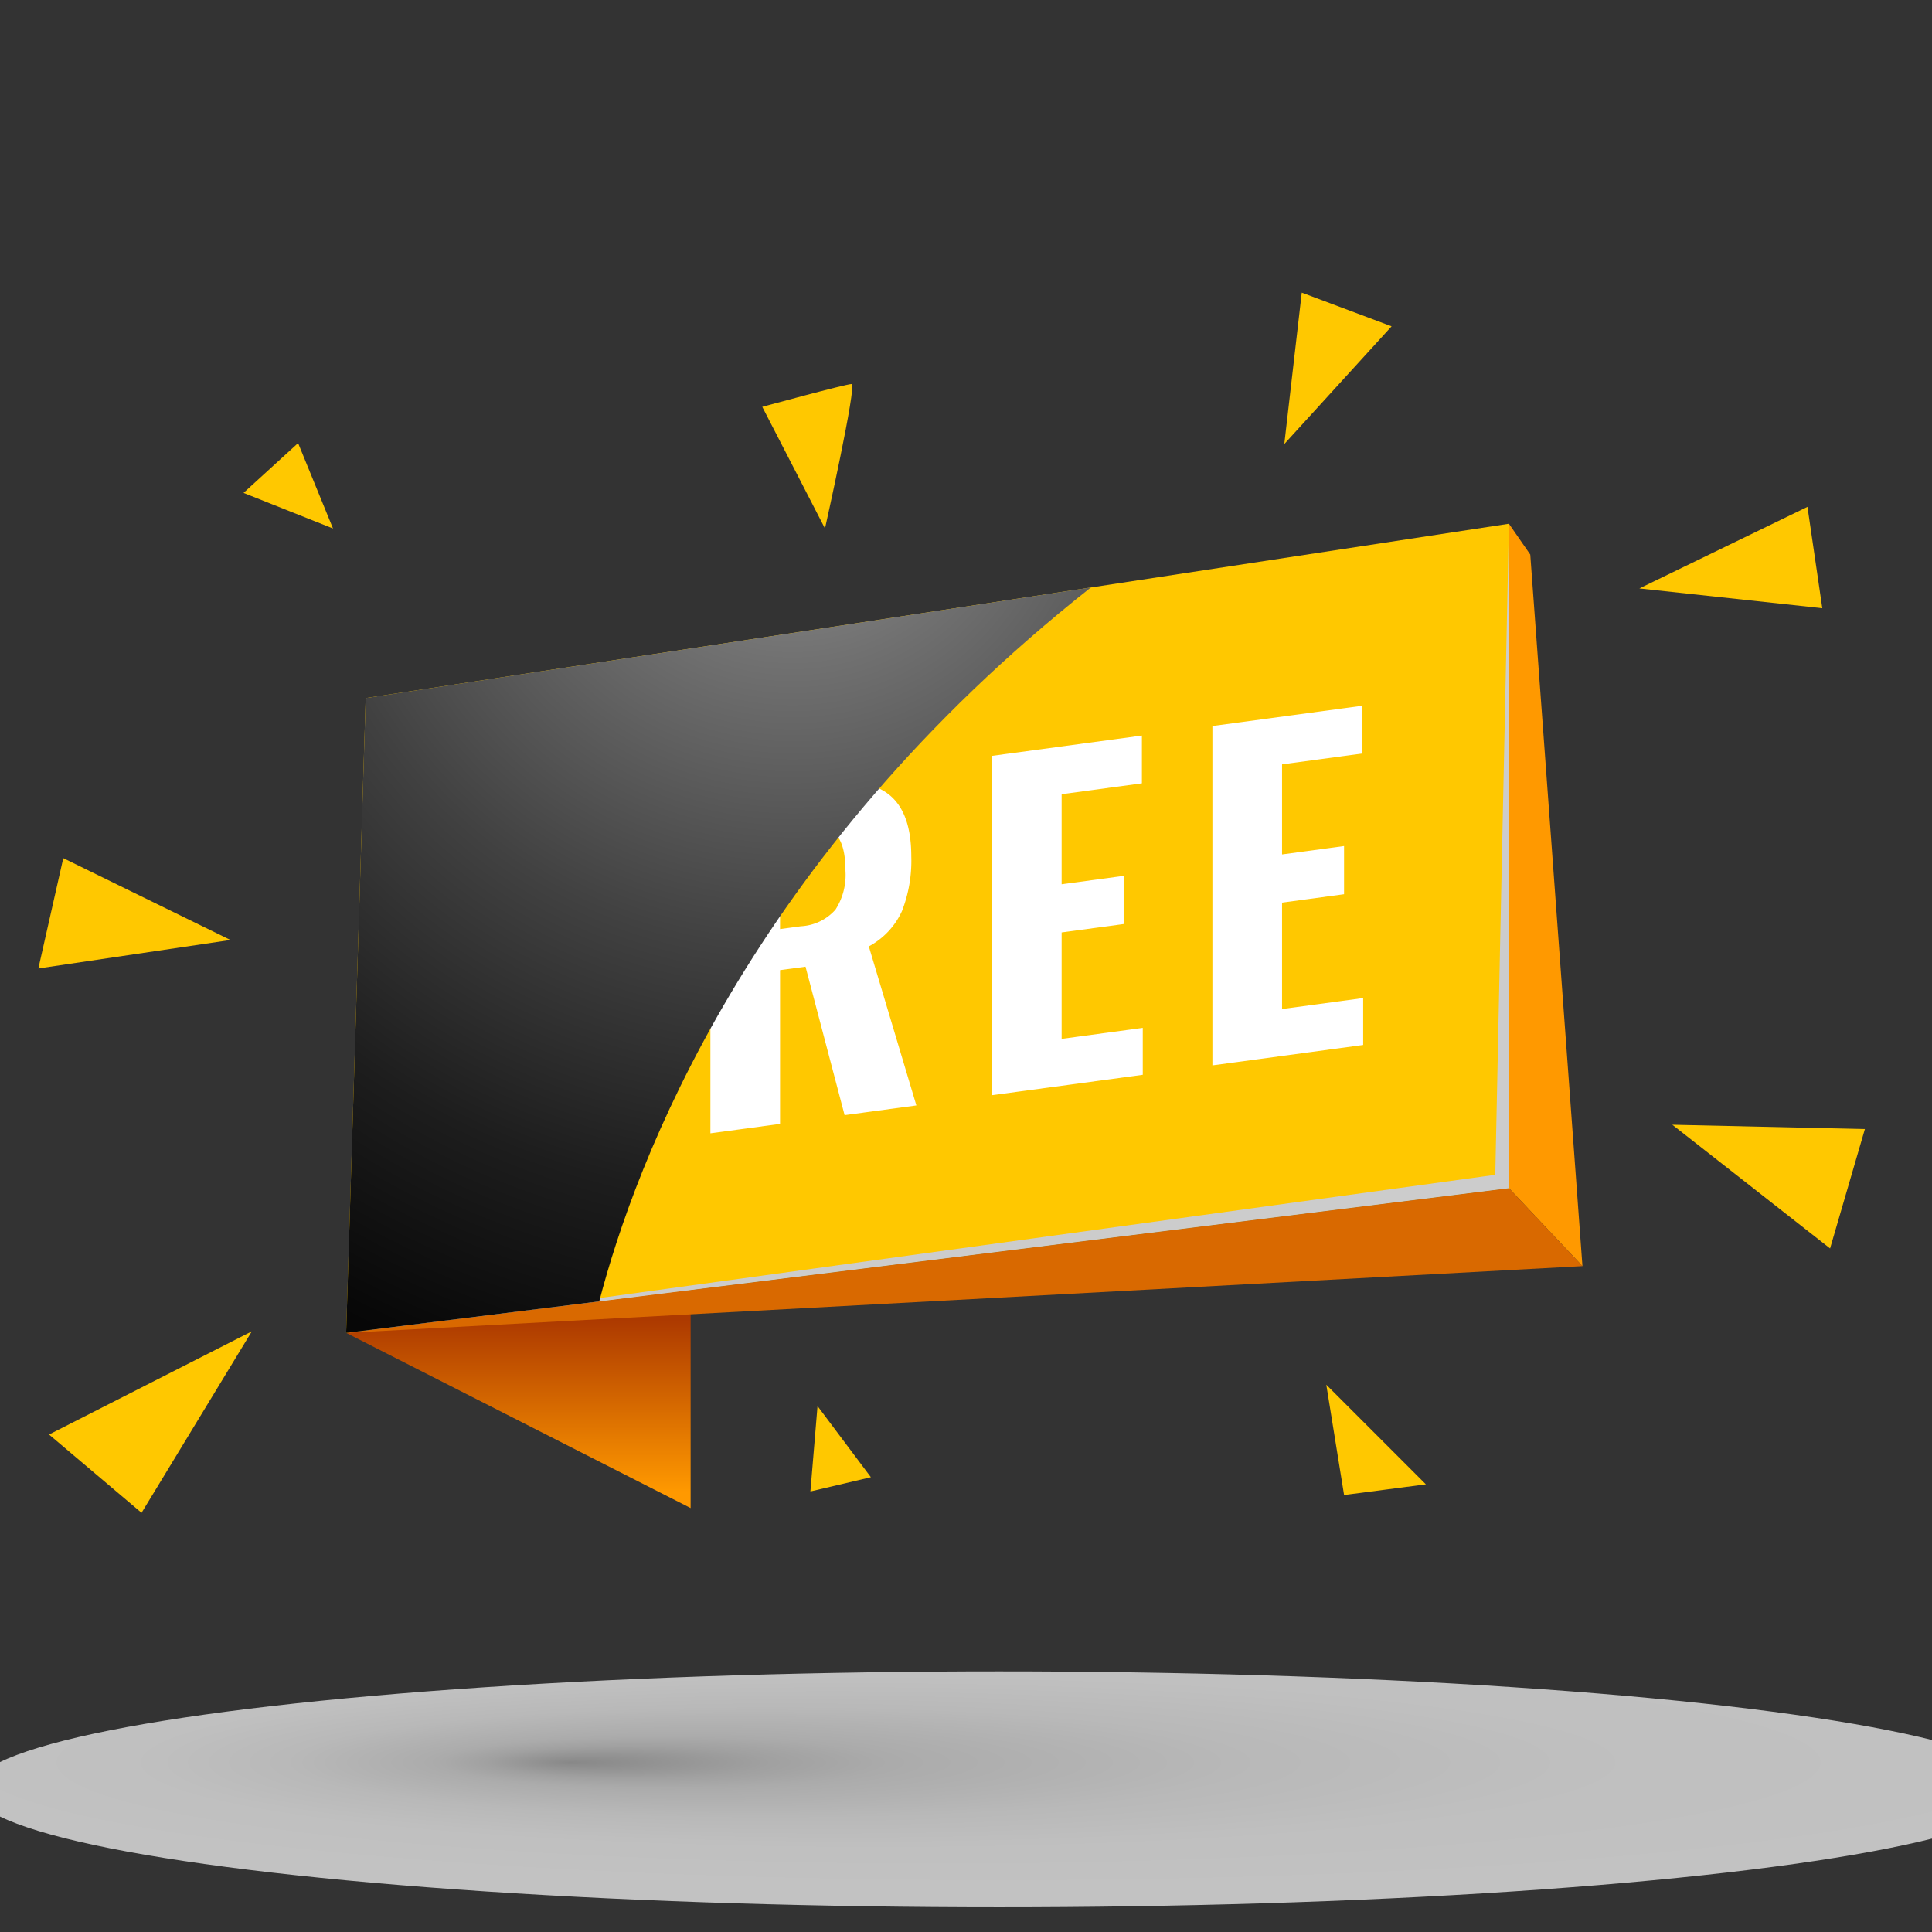 <svg xmlns="http://www.w3.org/2000/svg" xmlns:xlink="http://www.w3.org/1999/xlink" viewBox="0 0 250 250"><rect x="0" y="0" width="250" height="250" fill="#333333" stroke="none"/><defs><radialGradient id="a" cx="-538.698" cy="11584.613" fx="-572.588" r="81.038" gradientTransform="translate(1012.764 -1949.846) scale(1.64 0.188)" gradientUnits="userSpaceOnUse"><stop offset="0" stop-color="#adadad"/><stop offset="0.137" stop-color="#d0d0d0"/><stop offset="0.215" stop-color="#dedede"/><stop offset="0.243" stop-color="#e1e1e1"/><stop offset="0.464" stop-color="#f2f2f2"/><stop offset="0.704" stop-color="#fcfcfc"/><stop offset="1" stop-color="#fff"/></radialGradient><linearGradient id="b" x1="67.08" y1="170.895" x2="67.08" y2="193.07" gradientUnits="userSpaceOnUse"><stop offset="0" stop-color="#ad3a00"/><stop offset="1" stop-color="#f90"/></linearGradient><radialGradient id="c" cx="102.565" cy="58.563" r="141.372" gradientUnits="userSpaceOnUse"><stop offset="0.131" stop-color="#7d7d7d"/><stop offset="0.19" stop-color="#717171"/><stop offset="0.454" stop-color="#414141"/><stop offset="0.687" stop-color="#1d1d1d"/><stop offset="0.877" stop-color="#080808"/><stop offset="1"/></radialGradient></defs><g style="isolation:isolate"><ellipse cx="129.299" cy="231.537" rx="132.891" ry="15.261" opacity="0.7" fill="url(#a)" style="mix-blend-mode:multiply"/><polygon points="44.793 172.475 89.367 195.141 89.367 163.529 44.793 172.475" fill="url(#b)"/><polygon points="195.254 67.77 195.254 153.75 77.541 168.397 44.793 172.473 47.32 90.33 141.152 76.02 195.254 67.77" fill="#ffc800"/><path d="M64.172,106.495l18.795-2.544v6.126l-9.783,1.324V123.219l8.299-1.123V128.33l-8.299,1.123v19.732l-9.013,1.22Z" fill="#fff"/><path d="M91.925,102.739l11.541-1.562q7.199-.975,10.827,1.137,3.627,2.111,3.627,8.508a17.909,17.909,0,0,1-1.209,7.076,9.759,9.759,0,0,1-4.287,4.564l6.155,20.58-9.288,1.257-5.056-19.211-3.297.446V145.43l-9.013,1.22Zm11.706,17.119a6.402,6.402,0,0,0,4.479-2.151,8.284,8.284,0,0,0,1.292-5.026q0-3.252-1.155-4.614-1.154-1.361-4.176-.952l-3.133.424v12.685Z" fill="#fff"/><path d="M128.362,97.808l19.4-2.625v6.18l-10.387,1.406v11.655l8.024-1.086v6.234l-8.024,1.086v13.769l10.498-1.421v6.072l-19.51,2.64Z" fill="#fff"/><path d="M156.885,93.948l19.399-2.625V97.503l-10.387,1.406v11.655l8.024-1.086v6.234l-8.024,1.086v13.769l10.497-1.421v6.072L156.885,137.859Z" fill="#fff"/><polygon points="195.253 67.77 198.016 71.761 204.768 163.836 195.253 153.752 195.253 67.77" fill="#f90"/><polygon points="204.768 163.836 44.793 172.475 195.253 153.752 204.768 163.836" fill="#d96900"/><polygon points="195.253 67.77 193.489 152.02 44.793 172.475 195.253 153.752 195.253 67.77" fill="#ccc" style="mix-blend-mode:overlay"/><path d="M141.152,76.02c-44.21,34.908-58.976,74.56-63.611,92.377l-32.748,4.076,2.527-82.142Z" fill="url(#c)" style="mix-blend-mode:screen"/><polygon points="168.446 37.867 166.187 57.461 180.073 42.227 168.446 37.867" fill="#ffc800"/><polygon points="212.134 76.143 233.886 65.587 235.805 78.702 212.134 76.143" fill="#ffc800"/><polygon points="216.396 145.54 241.316 146.1 236.812 161.547 216.396 145.54" fill="#ffc800"/><polygon points="173.923 193.453 171.621 179.182 184.511 192.072 173.923 193.453" fill="#ffc800"/><polygon points="104.866 192.993 105.787 181.944 112.693 191.151 104.866 192.993" fill="#ffc800"/><polygon points="6.346 185.627 32.588 172.276 18.316 195.755 6.346 185.627" fill="#ffc800"/><polygon points="8.188 111.046 29.825 121.635 4.965 125.318 8.188 111.046" fill="#ffc800"/><polygon points="31.513 63.781 43.091 68.385 38.573 57.336 31.513 63.781" fill="#ffc800"/><path d="M98.638,52.646l8.115,15.739s4.181-18.689,3.443-18.689C109.458,49.695,98.638,52.646,98.638,52.646Z" fill="#ffc800"/></g></svg>